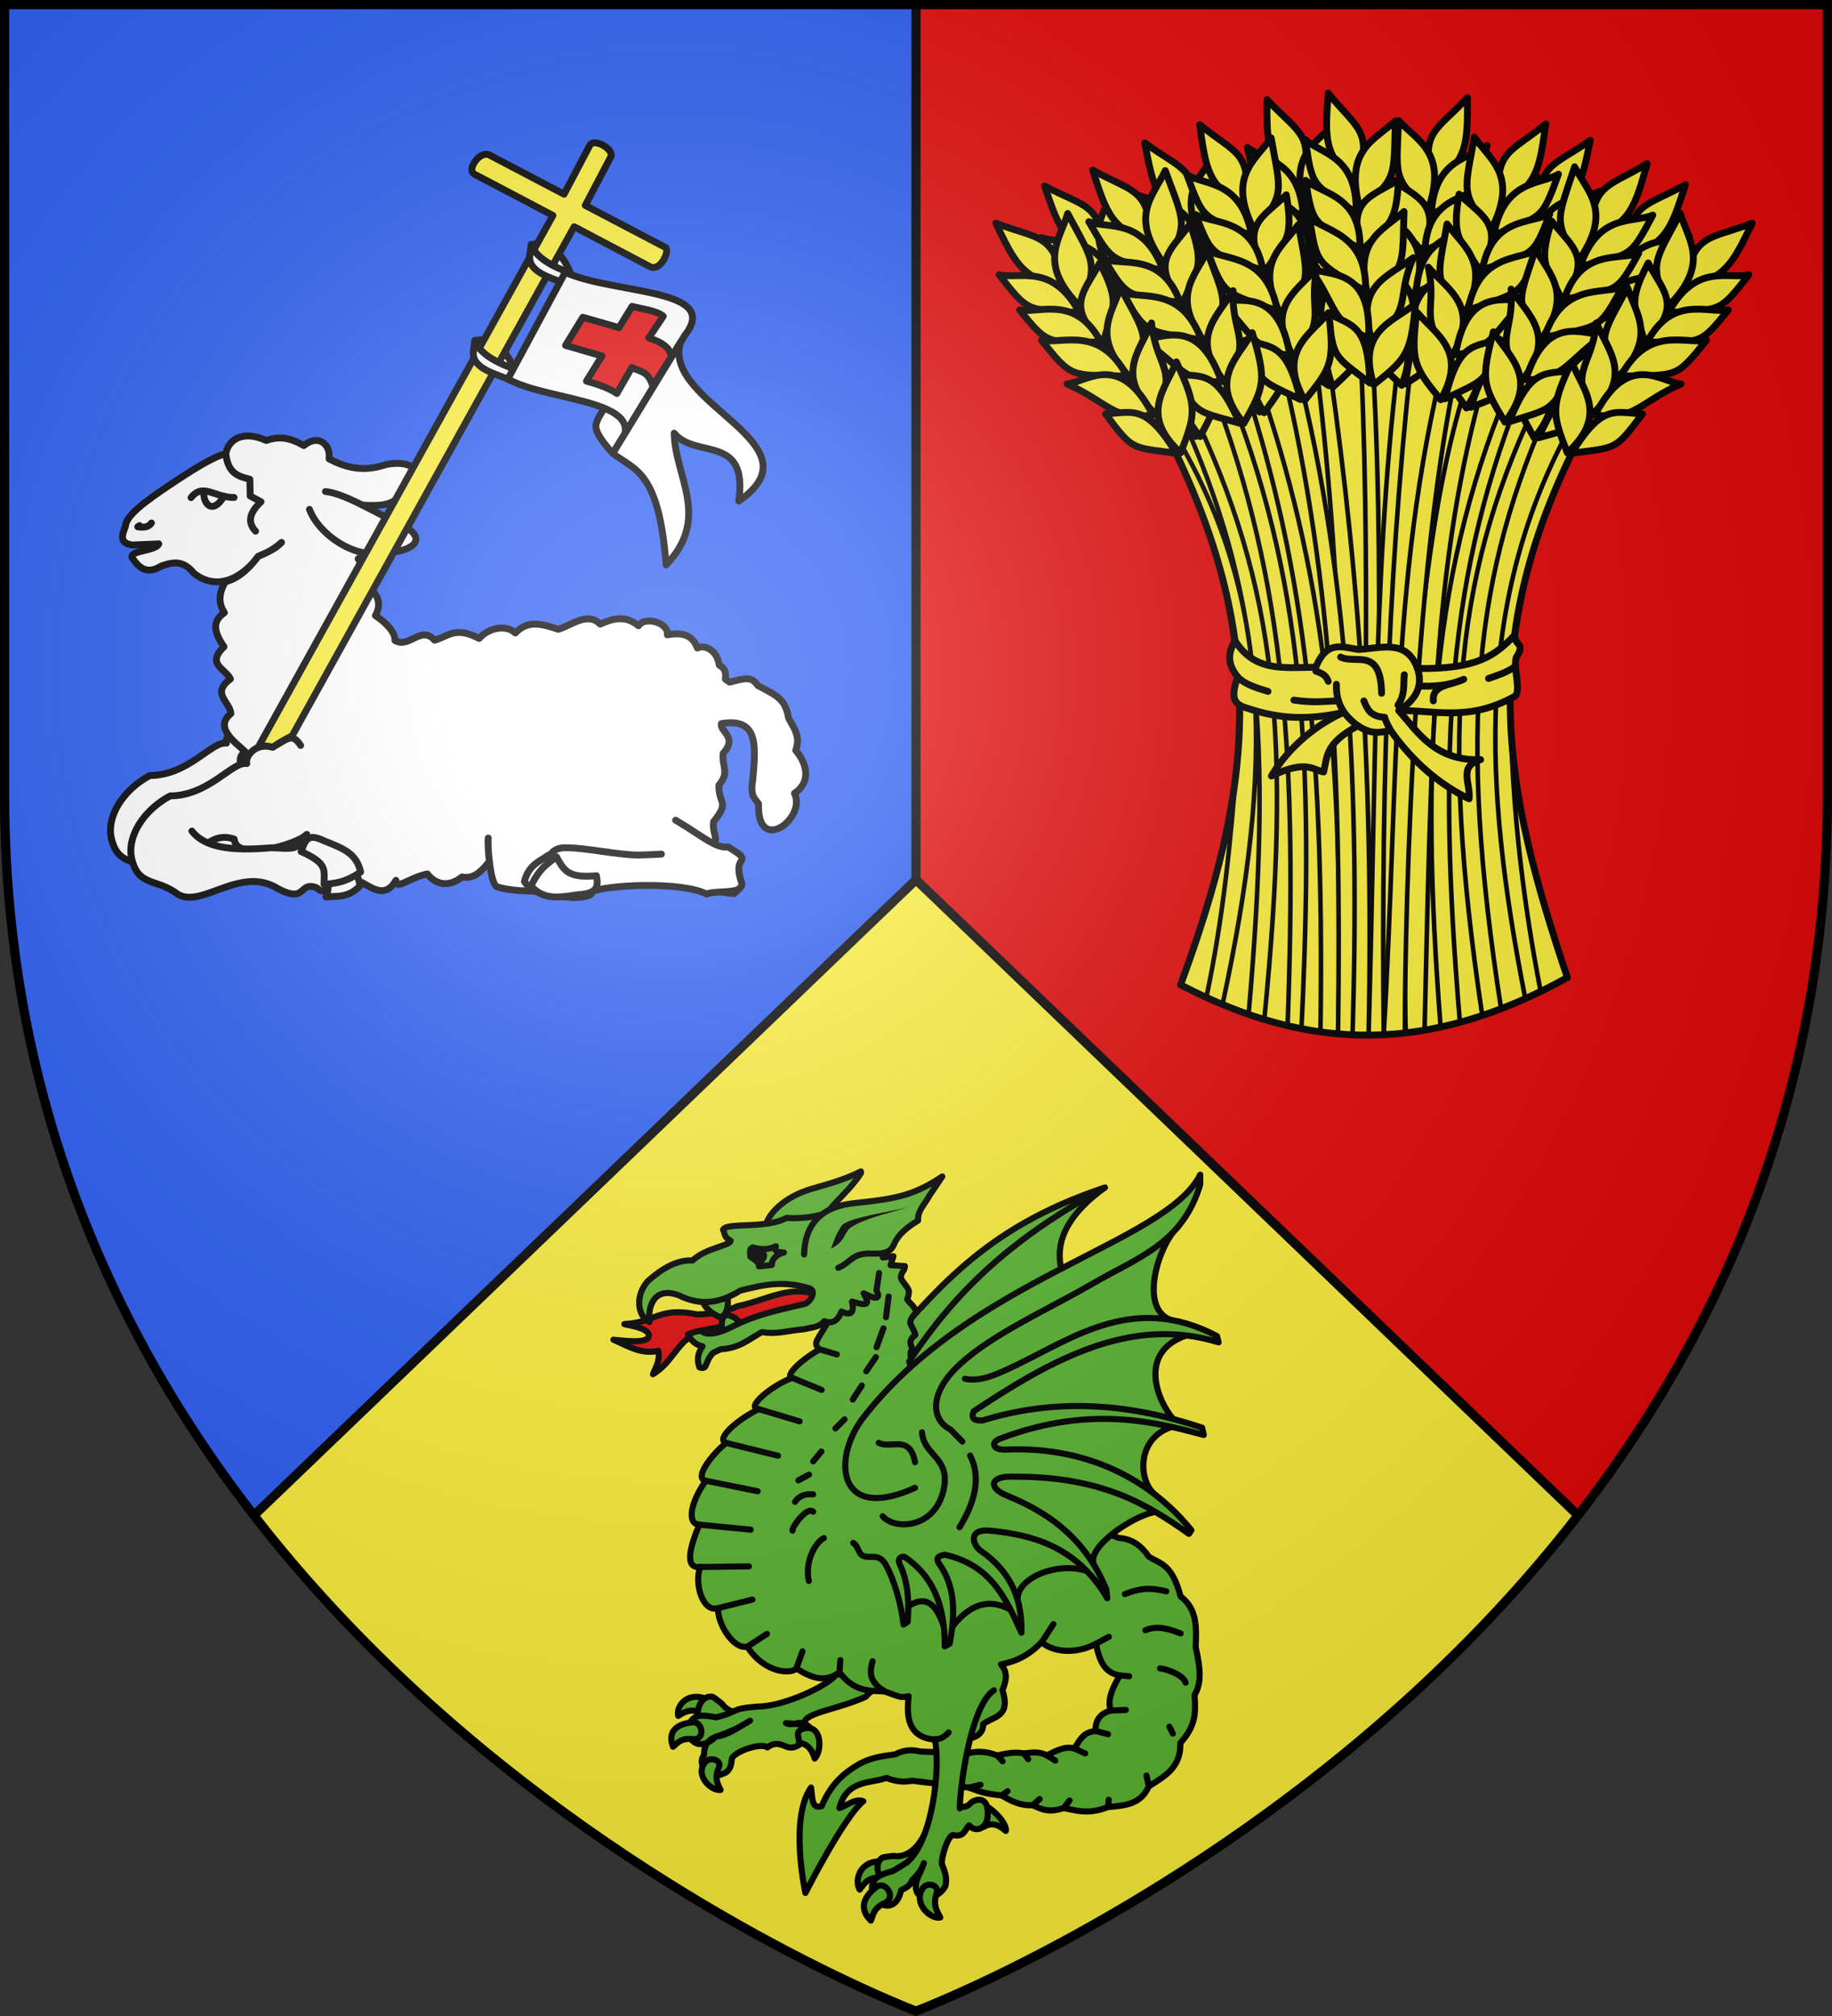 <svg xmlns="http://www.w3.org/2000/svg" xmlns:xlink="http://www.w3.org/1999/xlink" width="600" height="660" viewBox="-300 -300 600 660"><rect x="-300" y="-300" width="600" height="660" fill="#333333" stroke="none"/><radialGradient id="b" cx="-80" cy="-80" r="405" gradientUnits="userSpaceOnUse"><stop offset="0" stop-color="#fff" stop-opacity=".31"/><stop offset=".19" stop-color="#fff" stop-opacity=".25"/><stop offset=".6" stop-color="#6b6b6b" stop-opacity=".125"/><stop offset="1" stop-opacity=".125"/></radialGradient><path fill="#e20909" d="M-298.5-298.5h597V-40C298.5 246.31 0 358.5 0 358.5S-298.5 246.31-298.5-40z"/><path fill="#2b5df2" d="M-298.5-298.5H0v657S-298.5 246.31-298.5-40z"/><g stroke="#000" stroke-linecap="round" stroke-linejoin="round"><g fill="#fff" stroke-width="1.956"><path stroke-width="2.249" d="M-133.288-175.747c-2.979-4.105-6.087-10.599-11.69-8.824l.533-3.974c2.573-.37 8.491-1.035 12.825 9.318z"/><g fill-rule="evenodd"><path stroke-width="2.249" d="M-206.175-33.51c-3.37 3.418-23.187 9.015-23.778 1.56-6.335-2.228-11.943 2.316-14.763 10.811l-18.746-4.108c-1.839-7.32 3.68-16.13 12.534-20.86 12.685-.03 20.368-11.404 25.104-10.591-.711-1.994 2.743-7.183 8.476-5.332 4.956-2.787 6.412-4.825 9.15-.585"/><path stroke-width="2.249" d="M-243.814-34.584c4.126 5.299 12.602 6.59 25.492 5.504 2.11-.178 5.441.498 7.929-.08 4.196-2.202 7.892-1.714 5.743 2.258 5.843 5.15 3.045 2.397 4.175 6.967.632 1.323 1.426 7.463-2.542 3.88-5.898-2.174-3.12 5.2-12.41.441-12.354-7.952-24.92 6.355-32.938 1.751-7.105-5.46-13.153-2.288-15.254-12.109"/><path stroke-width="2.249" d="M-202.62-18.894c.255.01 4.129 6.792 11.103 1.008 2.536.987.513 12.513 10.064 6.775 3.902 2.243 7.866 5.052 11.134-.69-.072 3.421 4.273-.85 10.294-2.093 2.437 3.226 6.712 4.71 11.36.975 6.738 1.63 10.369-9.018 14.42-11.088 3.113 3.343 7.459 5.27 12.337.86 6.493-1.569 6.32 7.22 13.975 5.042 3.297-.335 6.228.696 9.977 5.697l29.486-8.344c5.114-4.454 1.565-5.389 2.169-10.216 5.492-6.88 1.585-5.659 1.747-11.97 3.58-4.28.99-5.745 1.383-10.398 4.953-5.502-1.211-7.09-.562-9.777 11.986-1.925 11.334 6.716 10.292 18.204-.904 5.393.453 6.143 1.882 8.03-.598 17.04 15.818 4.78 11.746-3.416 4.667-2.96 5.013-8.598.43-14.044 1.677-4.653-.7-7.419-2.336-10.528-.854-5.224-3.048-6.951-6.946-9.021l-3.159-1.707c-2.084-3.13-4.306-2.336-9.211-1.07l-1.386-.955c.347-3.336-.918-3.872-2.037-4.662-.791-5.46-5.375-6.674-7.138-5.551-1.73-4.699-5.51-5.104-9.855-4.33.671-3.711-7.093-6.385-9.44-2.967-4.345-3.667-8.684-2.264-12.55-.54-4.096-4.197-9.34.363-13.707 1.7-5-1.676-9.935-3.253-14.061 1.202-3.314-3.074-9.181-1.385-11.864 1.793-7.772-4.095-10.164-.697-14.59.575-4.426-5.089-8.329 2.896-12.998.064.207-2.98-3.706-6.396-6.403-8.126 2.625-4.329-.143-8.8-3.349-9.022 1.061-4.903-.118-6.786-2.291-9.537 2.922-2.125 1.636-7.548-1.102-10.939 2.594 1.122-.9-4.424 1.232-6.712 5.868.18 10.815.92 14.975-4.13 7.767-5.585 3.653-10.933-5.818-9.144-6.418 2.083-11.703 1.887-18.809-1.824.624-4.581-3.337-8.352-8.29-4.357-5.488-3.22-9.062-2.771-12.291-1.663-8.268-3.777-12.709.37-13.201 4.342-4.018.805-11.66 5.706-18.804 10.501-7.255 4.87-13.981 9.658-14.109 13.326-1.108 2.738-2.142 5.448 2.319 6.05l8.615-.38c-.97 2.517-10.885 2.107-8.434 5 1.395 1.857 3.979 5.579 9.182 2.284 3.157-1.046 6.92-2.447 10.72 2.318 8.917 7.085 17.77-.705 21.054-5.513 2.802-1.047 5.402-2.482 7.666-4.562-2.233 2.47-5.525 3.55-7.666 4.562-3.05 4.2-6.599 7.267-10.747 8.356-2.837 4.884-1.638 8.029-.294 10.08-2.919 2.128-4.56 4.824-.128 11.17-5.93 5.66.38 7.104 2.107 10.532-6.466 4.812-.14 7.437.142 11.35-5.94 4.736 2.345 10.043 4.673 12.445-4.159 2.957.538 8.243 3.553 7.963.732-.076.714 11.394 7.41 15.065-1.08 6.963 5.286 12.662 6.129 12.006z"/><path stroke-width="2.249" d="M-193.42-139.087c6.082.658 14.57 5.93 22.206 9.57 12.972 5.33 7.14 10.3-3.61 10.541-9.312 1.825-20.767-6.122-23.822-14.262"/></g></g><path fill="none" stroke-width="2.249" d="M-233.157-139.12c-.638 3.19 2.422 8.35 6.51 1.59"/><path fill="none" stroke-width="2.249" d="M-250.411-128.788c-.702 1.182-2.184 1.61-4.478 1.253l.58-.402m30.968-9.2c-6.563.011-10.13-4.897-14.085.05m11.375-14.41c.712 6.616 4.21 7.454 7.888 8.396l.096 5.48 3.554 1.895c-4.425 4.163-4.088 7.139-1.789 9.625"/><g fill="#fff" stroke-width="1.956"><path fill-rule="evenodd" stroke-width="2.249" d="M-199.514-26.844c-3.37 3.418-23.188 9.015-23.778 1.56-6.336-2.228-11.944 2.315-14.764 10.81l-18.745-4.108c-1.839-7.32 3.68-16.13 12.534-20.859 12.684-.03 20.367-11.404 25.104-10.592-.712-1.993 2.742-7.182 8.476-5.332 4.956-2.786 6.411-4.825 9.15-.584"/><path fill-rule="evenodd" stroke-width="2.249" d="M-237.154-27.919c4.127 5.3 12.603 6.59 25.493 5.504 2.11-.177 5.44.498 7.928-.079 4.197-2.203 7.893-1.714 5.743 2.258 5.843 5.15 4.013 2.272 5.143 6.841.631 1.324.459 7.589-3.51 4.006-5.897-2.175-3.12 5.2-12.409.44-12.354-7.952-24.92 6.356-32.939 1.752-7.105-5.46-13.152-2.289-15.254-12.11"/><path stroke-width="2.249" d="M-78.734-31.493c8.587 5.058 13.153 9.358 17.231 8.765 2.023 1.394 5.319 2.889 4.372 4.377-.535.84-1.753 2.327.057 7.394.433 1.212-1.421 2.327-2.526 3.536-11.664-1.1-15.622-6.414-27.896-4.071-12.665 2.417-40.156 4.985-49.686 1.82-2.36-.784-3.252-14.378-2.91-15.955"/><path stroke-width="2.249" d="M-57.948-8.996c-1.654 1.352-8.68.662-10.607 1.703-7.932-4.179-33.838-3.352-40.403.028-10.6 5.02-17.354-15.997-5.311-15.181 5.844-.042 17.754 2.513 23.596 2.365 2.427-.061 4.866-.148 7.29-.302"/><g fill-rule="evenodd"><path stroke-width="2.249" d="M-120.409-20.034c-2.674 1.974-6.482 3.133-7.845 8.627 3.684 5.412 10.06 4.523 16.376 5.3 6.197-.373 6.595-1.36 5.893-5.103-9.122.807-13.63-2.743-14.424-8.824z"/><path stroke-width="2.249" d="M-117.731-19.46c-2.674 1.974-5.583 3.645-8.357 9.528 4.196 4.512 8.518 3.885 15.394 2.836 6.198-.372 6.746-2.465 6.045-6.207-9.122.807-10.548-1.467-13.082-6.157zM-193.262-6.368c3.302-.372 7.18.53 11.105-3.546-.487-6.53-6.452-8.951-11.534-12.783-5.554-2.779-6.391-2.122-7.653 1.47 5.905 2.045 9.239-.252 8.948 9.94-.046 1.595-.169 3.24-.866 4.92z"/><path stroke-width="2.249" d="M-193.882-10.466c3.302-.372 6.656-.364 11.998-4.07-1.38-6.007-5.436-7.627-11.915-10.159-5.553-2.779-6.283-.124-7.545 3.467 8.303 3.866 7.61 5.432 7.462 10.762z"/></g><path stroke-width="2.249" d="M-114.834-207.141c-2.98-4.105-6.088-10.599-11.69-8.824l.532-3.974c2.573-.37 8.492-1.035 12.825 9.318z"/></g><path fill="#fcef3c" stroke-width="2.249" d="M-141.543-249.391c-2.71.784-5.245 5.245-3.123 6.385l25.754 13.544-96.518 174.078c2.497-.757 3.432-.253 4.703-.008 2.561-1.666 4.644-2.852 6.408-3.72l92.361-166.664 24.813 13.064c3.331 1.68 6.366-4.619 5.247-6.188l-26.41-13.86 8.27-15.765c1.544-2.387-5.548-6.65-6.876-3.754l-8.344 15.862-24.43-12.826c-.587-.294-1.23-.328-1.856-.147z"/><g fill="#fff" stroke-width="1.956"><path stroke-width="2.249" d="M-133.288-175.747c-4.786-1.975-11.943-3.696-11.69-8.824l.533-3.974c.97 3.247 5.1 6.612 12.825 9.318zM-99.292-151.577s-5.451-5.628-5.552-8.731c-.091-2.805 4.494-8.202 4.494-8.202l9.254 5.027M-114.834-207.141c-4.786-1.975-11.944-3.696-11.69-8.824l.532-3.974c.97 3.247 5.101 6.612 12.825 9.318z"/><path stroke-width="2.249" d="M-133.662-175.918c13.688 7.783 50.725 6.528 34.37 24.341L-75.74-190.2c12.297-15.536-22.901-13.36-39.15-20.643z"/><path stroke-width="2.249" d="M-99.292-151.577c7.04 5.52 15.106 5.477 17.45 36.512 14.805-15.536 2.841-28.84 2.644-43.126 7 8.592 24.3.09 21.15 22.224 27.379-18.827-25.042-31.754-19.138-51.863z"/></g><path fill="#e20909" stroke-width="2.249" d="m-114.775-186.923 5.66-9.207 11.849 3.388 4.268-6.963c3.35.885 8.235 1.442 10.23 3.238l-4.765 7.113c4.427 1.354 7.088 3.326 7.393 6.124l-6.087 9.621c-1.498-5.168-4.408-4.685-6.848-6.079l-4.891 8.515c-2.475-1.786-6.8-3.19-9.965-4.052l5.082-8.237z"/></g><g stroke-width="3.785"><g fill="#fcef3c"><path d="M86.654 22.417c23.776-64.661 29.588-113.26-5.055-181.242 56.844-55.653 98.819-37.747 136.783 0-35.75 68.719-25.84 116.893-5.056 178.865-44.639 24.614-83.618 24.812-126.672 2.377z"/><g stroke="#000" stroke-linecap="round" stroke-linejoin="round" stroke-width="2.523"><path d="M201.821 128.306c7.222 130.901 2.056 261.03 1.358 391.226l7.992-.063c-.958-130.918 6.143-257.91-3.175-391.541z" transform="matrix(.594 0 0 .595 25.25 -270.245)"/><path d="m142.565 149.328-6.444 4.128c33.968 102.232 46.75 197.166 44.38 364.357l9.68 1.072c4.12-169.153-10.969-267.267-47.616-369.557zm125.43-6.398c-43.764 104.241-41.916 343.157-40.426 375.336l10.324-1.497c4.054-171.534 4.946-265.694 36.672-370.183zM182.49 131.74l-6.507 1.954c15.895 118.962 18.559 238.357 18.826 385.524l12.224.323c3.225-153.19-6.891-270.821-24.543-387.8zm24.543 387.801 8.339-.234c-1.524-148.392 3.185-269.134 17.309-389.3l-6.665-1.135c-16.503 119.638-14.598 237.679-18.983 390.67z" transform="matrix(.594 0 0 .595 25.25 -270.245)"/><path d="m325.324 187.274-5.402-5.263c-54.714 97.586-49.628 199.977-26.5 317.317l8.465-3.967c-9.9-50.686-14.91-97.317-16.299-141.692-1.615-51.594 7.17-103.9 39.736-166.395zm-207.776 311.67 8.908 3.867c28.259-130.387 28.204-225.937-28.712-318.152l-2.717 2.615c35.522 69.587 43.686 126.89 39.01 186-3.043 38.45-6.823 80.034-16.489 125.67zm170.346-343.691c-46.786 107.47-52.71 210.468-41.157 359.785l10.644-2.624c-12.744-151.026-7.045-247.992 36.293-352.938zm-160.333 4.192-6.601 4.98c40.704 106.454 46.643 205.545 41.41 350.033l7.643 1.604c7.118-147.127 1.762-249.712-42.452-356.617zm124.42-23.859c-33.18 124.031-28.048 237.106-36.61 383.722l11.714-.986c-.284-27.379 1.923-258.25 32.002-379.742zm-88.19 2.68-7.012 3.246c30.152 120.508 35.379 232.024 33.402 377.373l8.007.43c3.875-129.761-.926-257.116-34.397-381.05zm-54.708 35.992-5.212 4.664c43.1 94.598 50.362 176.756 36.988 329.336l8.655 2.779c15.272-154.827 7.143-238.233-40.43-336.78zm193.088-8.069c-46.825 95.36-56.546 181.92-32.471 342.468l10.392-3.755c-23.97-153.227-15.087-239.57 27.89-333.796z" transform="matrix(.594 0 0 .595 25.25 -270.245)"/></g></g><path fill="none" stroke="#000" stroke-linecap="round" stroke-linejoin="round" d="M103.373 491.87c40.027-108.675 49.812-190.355-8.51-304.61 95.698-93.533 166.363-63.44 230.274 0-60.184 115.495-43.502 196.459-8.51 300.614-75.15 41.368-140.772 41.701-213.254 3.996z" transform="matrix(.594 0 0 .595 25.25 -270.245)"/></g><path fill="#fcef3c" stroke="#000" stroke-linecap="round" stroke-linejoin="round" stroke-width="2.25" d="M130.948-81.575c3.695-9.26 9.089-6.367 14.125-5.796 7.719-.51 15.644-3.396 19.174 6.23 19.722.239 25.34-4.243 31.737-10.83.485 3.94 3.634 2.259.567 7.319-.988 3.424 1.852 11.337-.56 12.673-14.944 8.278-25.871 4.461-37.868 4.61 6.082 6.894 11.811 16.576 26.792 16.067-7.457 2.132-3.206 7.774-3.773 12.827-9.314-4.461-18.44-11.992-25.698-22.391-3.092.51-5.871 1.684-10.717-1.53-10.967 5.88-9.994 10.312-11.24 15.122-3.536-.7-5.714-4.1-17.083 1.327 2.522-4.376 9.824-14.519 23.561-20.819-14.578 3.27-24.015 1.108-32.081-1.559-4.482-1.481-4.49-4.161-2.551-10.076-3.101-3.928-3.466-7.257-.876-11.867 6.439 10.178 15.542 8.881 26.491 8.693z"/><path fill="none" stroke="#000" stroke-linecap="round" stroke-linejoin="round" stroke-width="2.25" d="M130.94-80.303c1.598.639 3.309 1.054 4.066 3.373m30.625 1.556c6.328.188 10.408-.833 13.755-2.248-3.789 1.981-10.491 1.605-9.949 7.09m-31.836 0c-4.1.128-7.173.683-13.841-.26m72.346-10.967c-2.594 1.939-5.63 2.815-8.588 3.878m-82.185-.52c2.405 2.497 6.197 3.606 9.949 4.756m31.403 3.113c1.109 2.475 1.928 5.12 6.834 5.361.433 1.85 1.32 2.995 1.925 4.305m2.4-8.282c2.464-3.669 1.714-6.695 2.077-9.944m4.326-2.048c1.975 5.927-.735 10.375-6.124 13.772m-19.05-17.517c5.018 2.468 13.143-3.43 13.408 11.846m-7.754 10.643c-4.137-2.98-7.257-6.937-7.039-13.583"/><g stroke-width="3.785" transform="matrix(.594 0 0 .595 25.25 -270.245)"><use xlink:href="#a" width="100%" height="100%" transform="scale(-1 1) rotate(25.98 19.575 -531.825)"/><use xlink:href="#a" width="100%" height="100%" transform="scale(-1 1) rotate(14 21.637 -1297.018)"/><use xlink:href="#a" width="100%" height="100%" transform="scale(-1 1) rotate(8 -38.903 -2677.584)"/><use xlink:href="#a" width="100%" height="100%" transform="rotate(25.97 223.71 363.012)"/><use xlink:href="#a" width="100%" height="100%" transform="rotate(14.98 210.36 363.123)"/><use xlink:href="#a" width="100%" height="100%" transform="rotate(7 182.025 282.614)"/><use xlink:href="#a" width="100%" height="100%" transform="rotate(30 226.478 379.114)"/><use xlink:href="#a" width="100%" height="100%" transform="rotate(18.01 228.553 400.508)"/><use xlink:href="#a" width="100%" height="100%" transform="rotate(8 236.785 440.257)"/><g id="a" fill="#fcef3c" stroke="#000" stroke-linecap="round" stroke-linejoin="round" stroke-width="3.758"><path stroke-width="3.784" d="M1.47 72.753c23.804 9.243 32.115 5.037 37.598 34.628-22.713-3.216-27.076-12.893-37.598-34.628z"/><path stroke-width="3.784" d="M41.132 67.458c-4.72 15.298-16.597 27.776 6.963 51.398 10.334-24.423 7.161-24.853-6.963-51.398z"/><path stroke-width="3.784" d="M58.796 94.681c-8.416 15.894-19.524 23.764 1.999 43.903 4.626-19.364 10.228-20.6-2-43.903z"/><path stroke-width="3.784" d="M70.195 108.236c-4.834 15.103-16.762 27.496 6.459 50.538 10.5-24.138 7.349-24.533-6.46-50.538z"/><path stroke-width="3.784" d="M87.345 127.67c-6.603 15.747-20.85 29.324 3 50.828 11.681-26.695-.325-25.806-3-50.828z"/><path stroke-width="3.784" d="M101.043 149.103c-6.09 15.054-20.489 29.126 2.364 50.045 8.412-21.768 9.295-24.959-2.364-50.045zM3.3 101.153c11.287 2.691 29.332-6.809 44.348 20.854-29.171-1.9-27.68.416-44.349-20.854z"/><path stroke-width="3.784" d="M14.634 120.524c11.558 1.96 30.837-8.328 44.809 17.695-30.162-.15-28.748 2.016-44.809-17.695z"/><path stroke-width="3.784" d="M26.683 137.164c12.118 2.32 32.062-8.278 47.18 19.775-31.525-.757-30.005 1.582-47.18-19.775z"/><path stroke-width="3.784" d="M40.789 161.27c10.987-1.106 29.131-18.24 47.21 16.868-20.97 4.061-25.114-7.24-47.21-16.869z"/><path stroke-width="3.784" d="M61.982 177.738c15.583-.9 22.31-5.456 39.041 21.649-25.009-3.399-23.604-1.19-39.04-21.649z"/></g><use xlink:href="#a" width="100%" height="100%" transform="scale(-1 1) rotate(18 20.475 -920.968)"/><use xlink:href="#a" width="100%" height="100%" transform="scale(-1 1) rotate(10.02 6.92 -2008.721)"/><use xlink:href="#a" width="100%" height="100%" transform="matrix(-1 0 0 1 420 0)"/></g><path fill="#fcef3c" d="m0-12-216.875 208.156C-128.497 310.228 0 358.5 0 358.5s128.497-48.272 216.875-162.344z"/><g stroke="#000" stroke-linecap="round" stroke-linejoin="round"><g fill="#e20909" stroke-width="2.407"><path fill="#5ab532" stroke-width="2" d="m-69.136 256.032-1.581 4.488c-3.726-1.313-5.615.386-7.167 1.23-.752-3.164 2.891-7.833 8.748-5.718z"/><path stroke-width="2" d="m5.862 268.43 5.626.837"/><g fill="#fcef3c"><g fill="#5ab532"><path stroke-width="2" d="M51.567 125.9c-2.857-7.367-12.569-20.526 10.205-37.068-42.93 19.384-57.023 41.082-71.527 59.237l-.69 14.21z"/><path stroke-width="2" d="M-11.478 160.195c14.856-23.976 29.82-47.95 73.38-71.433-41.05 13.573-55.988 35.188-75.102 55.517zM-68.827 265.403c-4.634-.927-2.846-10.81 2.186-9.896.453.082 3.107 2.301 3.107 2.301 2.276 3.098 6.125 3.574 11.161 2.072l-9.78 5.753z"/><path stroke-width="2" d="M-36.58 264.132c-.492.785-6.386-.13-5.997-.01 2.913 1.347 4.507-1.867 7.975 1.561 2.598 4.855.483-1.334-2.29 4.018-.886 1.713-3.234 2.86-5.16 2.268-1.456-.448-3.81-2.155-6.633.123-1.889-1.754-11.413 1.426-11.69 3.961-.057 2.93-1.349 4.27-3.196 4.769-2.434 1.569-8.81-2.213-5.821-6.356-.195-2.336.96-4.866 3.863-5.87 4.348-1.503 7.466-2.926 11.186-5.27-4.216 2.369-7.548 4.904-11.208 5.192-6.778 6.589-11.587-1.558-7.59-5.736 1.091-.783 1.739-1.724 7.677-.553 7.712-1.877 4.282-2.794 13.61-3.545 8.687.068 23.68-7.204 25.696-10.515l23.207.593c-5.255 4.228-9.634 2.02-13.505 6.713-9.242 4.252-20.058 5.189-20.123 8.657z"/><path stroke-width="2" d="m-11.21 108.224-7.698-2.033-10.401 27.418c-3.649 6.014-4.196 6-2.415 8.227-7.32 4.3-11.256 8.953-8.778 9.255-6.563 2.305-15.718 9.926-10.959 10.226-6.818 3.234-14.433 9.856-10.699 11.055-5.194 4.18-10.618 11.792-6.673 12.376-5.042 7.013-6.321 14.255-2.114 14.378-2.686 6.292-5.338 14.57.27 13.867-2.023 5.464.826 15.081 5.842 13.454-.21 5.294 5.146 13.699 9.557 12.62 6.137 9.341 15.05 8.86 16.049 7.142 4.71 2.984 9.417 4.92 14.127 1.257 4.964 6.514 9.915 6.02 14.88 6.29 5.394 2.008 5.32 2.085 7.816 1.543-.842 7.363-.339 15.978 13.894 13.968l2.211-.202c3.599.873 8.534-.54 8.296-4.642 3.542-2.614 9.132-2.297 6.32-11.124 1.933-4.452 1.002-6.649-.467-8.427 4.498-.792 9.027-2.785 13.244-7.227 5.3 4.277 13.325 3.07 17.84.452.98 5.04 2.578 9.65 7.843 10.403-2.285 3.831-4.19 7.652-3.038 11.483-3.007.924-5.071 2.764-4.934 6.713-4.29.37-5.283 3.32-6.96 5.742-2.747-.92-5.878.626-9.011 2.257-2.256-1.355-4.917-.992-7.557-.657-2.652-.615-5.66-.006-8.7.657-3.02-1.165-6.17-1.655-9.582-.657l-15.66-.629c-2.708-.698-5.419-.527-8.128.943-3.966.497-7.926 1.008-11.893 3.2-4.673 2.734-9.095 6.281-12.206 13.74-3.454 1.13-2.985-3.147-3.48-6.085-7.197 10.168-1.843 34.507-1.843 34.507s12.584-24.869 18.957-30.022c-2.612-1.017-5.204 1.316-7.817 2.228 2.38-9.515 10.686-7.976 15.374-9.884 2.806 1.173 5.608 1.505 8.414.943l18.567 2.228c2.743.954 4.646 2.028 10.751 2.57 3.097 1.862 6.28 3.478 10.154 3.2 2.674 1.234 5.187 2.652 10.154.943 4.228.788 8.029 2.213 14.517-.314 5.31-.48 10.722-.75 13.348-6.713 4.415-3.03 10.664-5.728 10.37-14.272 5.167-5.734 5.04-9.829 4.666-15.722 2.293-3.793 1.988-8.413.363-15.654.24-6.225.59-12.485-4.934-16.597-2.908-11-6.818-10.616-10.465-13.083-2.287-3.31-5.227-5.798-9.868-6.084C30.84 189.12 8.92 189.855-2.22 145.658c1.225-.831-.352-3.079 1.144-3.979-1.577-2.64-.312-3.728.85-4.592-.096-.97-.91-2.145-1.687-3.968.156-1.374.937-2.497 2.138-3.534-1.325-2.729-2.166-2.715-3.13-4.21.432-1.089.405-1.142.577-2.287.23-1.544-2.852-3.822-2.609-5.174.354-1.966 1.111-1.461 1.31-3.405l-4.675-.314.91-2.942-3.48.428z"/><path stroke-width="2" d="M-37.084 266.005c-2.84.925-.912 3.04-1.279 4.583 3.206.237 4.532 2.921 5.166 5.118 2.585-2.483 2.404-11.748-3.887-9.7zM20.665 293.132l1.58 4.936c2.763-1.809 5.388-.227 7.168 1.353.693-3.87-10.946-13.153-8.748-6.29zM-12.179 309.424l.05 5.233c-3.95.045-5.145 2.512-6.315 3.967-1.789-2.987.038-9.183 6.265-9.2z"/><path stroke-width="2" d="M-5.667 317.608c-3.932 2.884-9.656-6.194-5.452-9.397.379-.288 3.825-.627 3.825-.627 3.8.64 7.582-1.984 10.08-7.07l-3.571 12.082z"/><path stroke-width="2" d="M25.486 253.374c-8.073 5.488-11.29 34.314-11.142 38.66.952-1.031 1.927.099 3.522-1.722.922-1.053 6.078-3.152 5.629 4.089-.276 4.443-4.086 5.643-6.104 3.17-1.625 1.876-1.682 3.916-5.287 3.194-1.757.245-3.944 7.666-3.599 9.56 1.187 2.947 1.676 4.72 1.105 7.18-2.874 5.103-10.025 5.182-9.667-.312.126-1.934 1.183-3.343 2.64-7.234-.965 2.718-2.484 4.274-3.868 5.603-.451 1.477-1.532 2.345-3.58 3.229-2.03 9.506-11.16 3.834-9.303-2.19.657-1.288.847-2.527 6.723-4.12l4.36-2.666c8.366-6.763 11.221-30.617 9.272-40.408"/><path stroke-width="2" d="M2.242 318.114c1.336-1.965 5.446-1.255 4.487 1.738-1.313 4.099.386 6.177 1.23 7.885-3.225.751-9.068-4.7-5.717-9.624zM-12.83 317.683c2.786-2.042 6.56 3.602 2.606 5.327-3.672 1.601-3.83 3.985-4.534 5.767-4.176-4-2.221-8.054 1.928-11.094zM-73.14 263.846c3.332-.33 4.255 5.972.028 5.5-3.926-.439-5.083 1.4-6.466 2.5-1.98-5.17 1.477-7.507 6.438-8zM-68.935 276.782c1.487-1.663 5.525-.662 4.333 1.965-1.633 3.597-.105 5.628.6 7.248-3.272.4-8.661-5.047-4.933-9.214zM-49.425 102.506c.177-4.56 6.026-10.728 15.687-13.442 5.525-1.553 10.805-3.091 15.683-5.565l.044.504c-4.515 7.32-13.432 12.849-12.135 17.07z"/></g><path fill="#e20909" stroke-width="2" d="M-39.151 122.783c-6.375.226-12.9 3.629-19.321 4.83-4.026 1.975-8.53 2.591-13.218 2.7-4.085-.832-6.966-.843-9.325-.464-4.951.798-7.604 3.318-14.257 3.584-1.94.13 7.67.802 7.764 3.746.098 3.108-9.455 1.53-11.58 1.419 5.068 2.265 9.221 4.852 14.708 3.636.612 2.735-.615 4.925-1.775 7.66 5.048-3.183 6.324-6.759 10.36-10.826 1.692-1.116 2.756-2.657 5.403-3.457l34.902-6.7 2.649-5.09c-2.081-.828-4.186-1.114-6.31-1.038z"/><g fill="#5ab532"><path stroke-width="2" d="M-70.112 124.697c.202 2.458 1.929 4.67 5.84 6.527l1.365-.533c1.926-2.884 1.194-5.205 1.025-7.646zm7.241 11.787c-.957-1.641-.887-3.372-.356-5.144l1.142-.928c4.013.891 3.835 2.563 5.122 3.692z"/><path stroke-width="2" d="M-31.491 97.766c-3.182.831-6.773 1.211-10.936.957-6.787 3.725-19.77 1.324-20.774 3.884.712 1.297.207 2.408 2.486 3.568-.301 1.784-7.815 2.18-12.478 6.475-5.14-.244-9.88 2.607-14.475 6.588-4.575 4.933-3.466 11.785.367 13.568-.57-4.667 1.258-11.731 9.456-8.81 5.628 2.731 11.85 3.78 20.298-1.48 7.418-1.846 13.764-3.4 22.508-.787 2.773.829.295 4.75-1.43 5.151-8.964 2.09-16.14 3.578-23.62 7.409-4.233 2.168-8.555 3.226-10.306 1.334-1.595.22-3.515.849-4.315 1.26 1.041 1.715 2.178 3.356 4.781 3.864-1.664 2.412-1.808 4.691-1.01 6.888.741.314 1.37.282 1.868-.163.787-1.665 1.323-3.502 2.815-4.681l2.324-1.09c6.09-.267 9.376-3.355 13.485-5.615 4.65.921 9.088-.579 13.629-.897 2.509-.573 5.367-.719 6.755-2.66 2.474.933 4.416.093 5.637-3.155 3.428 1.592 4.198.045 3.478-3.26 7.04 2.226 4.796-.572 3.796-2.698 4.641 2.378 5.497 1.6 4.216-.96l.846-5.691"/></g></g></g><path fill="none" stroke-width="2.001" d="M-53.46 108.377c-1.007.507-.918.743-.784 3.044 1.543 1.004 2.987 2.017 2.82 3.17l4.194-.47c.045-1.923 1.317-3.305 3.973-4.076-1.698-.085-3.456-.128-2.626-2.048-2.376 1.175-5.029 1.182-7.578.38z"/><path stroke-width="2.001" d="m-53.637 111.601 2.805 1.309c.947-.717 1.913-2.355-.223-3.519-1.562-.852-2.703.743-2.582 2.21z"/><path fill="#5ab532" stroke-width="2" d="M-36.641 110.685c.29-10.785 6.504-15.726 16.341-16.787 12.72-1.37 19.084-2.151 28.924-8.746L4.422 91.4C3.036 94.085.39 96.43.685 99.568c-3.261 2.053-6.385 4.27-7.918 7.881-1.33 3.132-4.447 3.006-7.462 2.942-6.389-.135-6.24 2.688-10.789 4.686"/></g><path d="M-2.8 95.272c-5.34 1.443-19.882 3.347-21.637 6.093-2.174 3.402-2.404 4.912-3.391 7.412 5.037-2.534 4.181-5.445 6.59-6.993 5.182-3.33 14.803-5.226 18.438-6.512z"/><g stroke="#000" stroke-linejoin="round"><g fill="#5ab532" stroke-linecap="round" stroke-width="2.504"><path stroke-width="2.001" d="m-9.644 207.741 6.778 18.328c3.167-2.048 8.372-4.728 11.974 6.478l2.758.06c6.128-7.955 12.518-9.267 19.106-5.604l2.714-1.614c-3.01-7.735 11.702-14.523 22.243-11.091l2.653-1.482c-3.93-5.676 12.586-16.785 19.868-17.825l.113-5.481c-5.653-3.974-6.796-18.53 5.188-22.357l.459-2.609c-5.19-6.016-11.656-21.94 4.36-27.337l-2.278-4.514c-14.438-1.008-7.426-24.645-.466-31.092l-73.407 40.195-15.513 27.099"/><path stroke-width="2.001" d="M-20.58 205.122c1.64.87 1.598 3.477 3.246 4.225 2.385 1.082 5.186-1.153 7.545 3.107 2.496 4.507 4.974 12.516 5.69 19.402l1.378-.902c.624-7.744-.225-13.903-2.618-18.862-1.018-2.11 1.05-2.775 1.701-2.334 8.705 5.892 13.146 15.076 13.05 29.228l1.62-.892c1.694-9.132 2.132-18.065-3.242-25.843-1.789-2.486-.079-2.874 1.621-3.268 15.84 3.517 20.44 15.496 25.129 25.547.022-.975.013-1.947-.03-2.914-.399-8.865-3.726-17.308-13.21-23.82-2.787-1.914-4.476-7.47 3.094-6.681 13.06 1.36 28.091 4.725 38.246 22.127l-.298-2.868c-6.35-15.475-17.386-24.603-32.528-30.728-6.296-2.547-5.262-6.133.673-6.21 30.568-.402 45.468 9.321 58.903 18.715l.81-1.188c-14.681-18.11-36.238-27.484-60.794-26.392-4.24.188-5.097-2.34-1.892-3.564 30.578-11.671 52.993-4.749 66.74-1.235l-.54-2.376c-27.129-9.104-50.716-8.925-71.874-2.376-2.093.048-4.033-.047-2.972-2.971 25.593-16.971 51.489-31.47 80.25-22.576l-.541-2.08c-27.08-14.239-47.032.571-66.076 9.688-6.245 2.99-11.666 5.424-16.484 4.29"/><path stroke-width="2.001" d="M-.337 187.086c-25.008 11.383-27.221-8.816-17.409-22.36 35.403-46.32 99.495-57.432 110.832-80.158v3.222c-5.746 19.327-20.429 23.875-35.162 32.404-14.667 8.49-32.518 16.354-43.437 26.34-10.834 9.909-9.118 18.498-3.275 21.413l3.965 3.98"/></g><g fill="none"><path stroke-linecap="round" stroke-width="2" d="M81.966 220.98c-3.657-.822-7.183-1.63-13.538.894m6.704 11.848c4.17-1.89 8.825.014 11.538 1.038m-6.74 11.43c3.893.621 7.761 2.662 8.387 4.68m-21.481-2.365 2.993.267m14.295 18.772-1.121-2.242m-95.21-92.948c3.964 2.114 10.16-2.911 11.892 6.34m-8.66-54.226-.844 6.747m-.843 3.655-2.25 6.185m-.237 3.257-3.138 4.614m-15.394-7.212 5.754 1.697m-14.527 7.711 9.569 3.917m-20.53 6.307 13.283 3.987m-23.983 7.065 16.927 4.182m-23.6 8.19 16.926 3.438m-19.04 10.937 16.751 1.644m-16.482 12.219 15.91-.21m-10.067 13.66 11.211-2.794m-1.653 15.412 6.42-4.165m9.63 11.305 2.004-5.586m12.125 6.842.27-3.983m14.612 10.271c-5.524-3.3-4.936-6.602-4.057-9.903m55.378-6.203 3.867-5.954m13.976 6.405 4.172-2.251m.632 24.132 4.916-.162m-9.85 6.873 4.018 1.056m-10.979 4.684 3.514 1.612m-12.526.645 2.728 1.687m-10.286-2.344 1.421 1.878m-10.121-1.222 1.723 1.922m-11.021 8.588 3.789-.893m6.963 3.463 1.902-1.364m8.253 4.563 2.245-1.998m7.91 2.94 1.888-2.473m12.63 2.159.2-2.393m13.15-4.318-.785-3.61m-93.226-127.68-2.97 4.59m-2.701 6.479-2.97 2.97m-4.592 7.558-2.7 3.24m-1.35 4.319-3.511 1.89m4.86 4.588c-2.695-.263-4.685.534-5.94 2.43m5.94 3.24c-2.04-1.92-7.187 5.335-6.75 6.208m10.261 2.43c-2.364 1.056-6.393 7.195-4.928 14.047m41.339 51.82c1.935-.093 2.957-.67 4.428-2.223m7.053-90.67c3.555 6.952 1.792 14.966-3.479 23.49m-25.152-3.6c4.017 4.554 16.52 3.965 19.709-7.73 3.163-11.6-6.277-11.764-6.838-19.77"/><path stroke-width="3" d="M-216.875 196.156 0-12l216.875 208.156M0-12v-286.5"/></g></g><path fill="url(#b)" d="M-298.5-298.5h597v258.543C298.5 246.291 0 358.5 0 358.5S-298.5 246.291-298.5-39.957z"/><path fill="none" stroke="#000" stroke-width="3" d="M-298.5-298.5h597v258.503C298.5 246.206 0 358.398 0 358.398S-298.5 246.206-298.5-39.997z"/></svg>